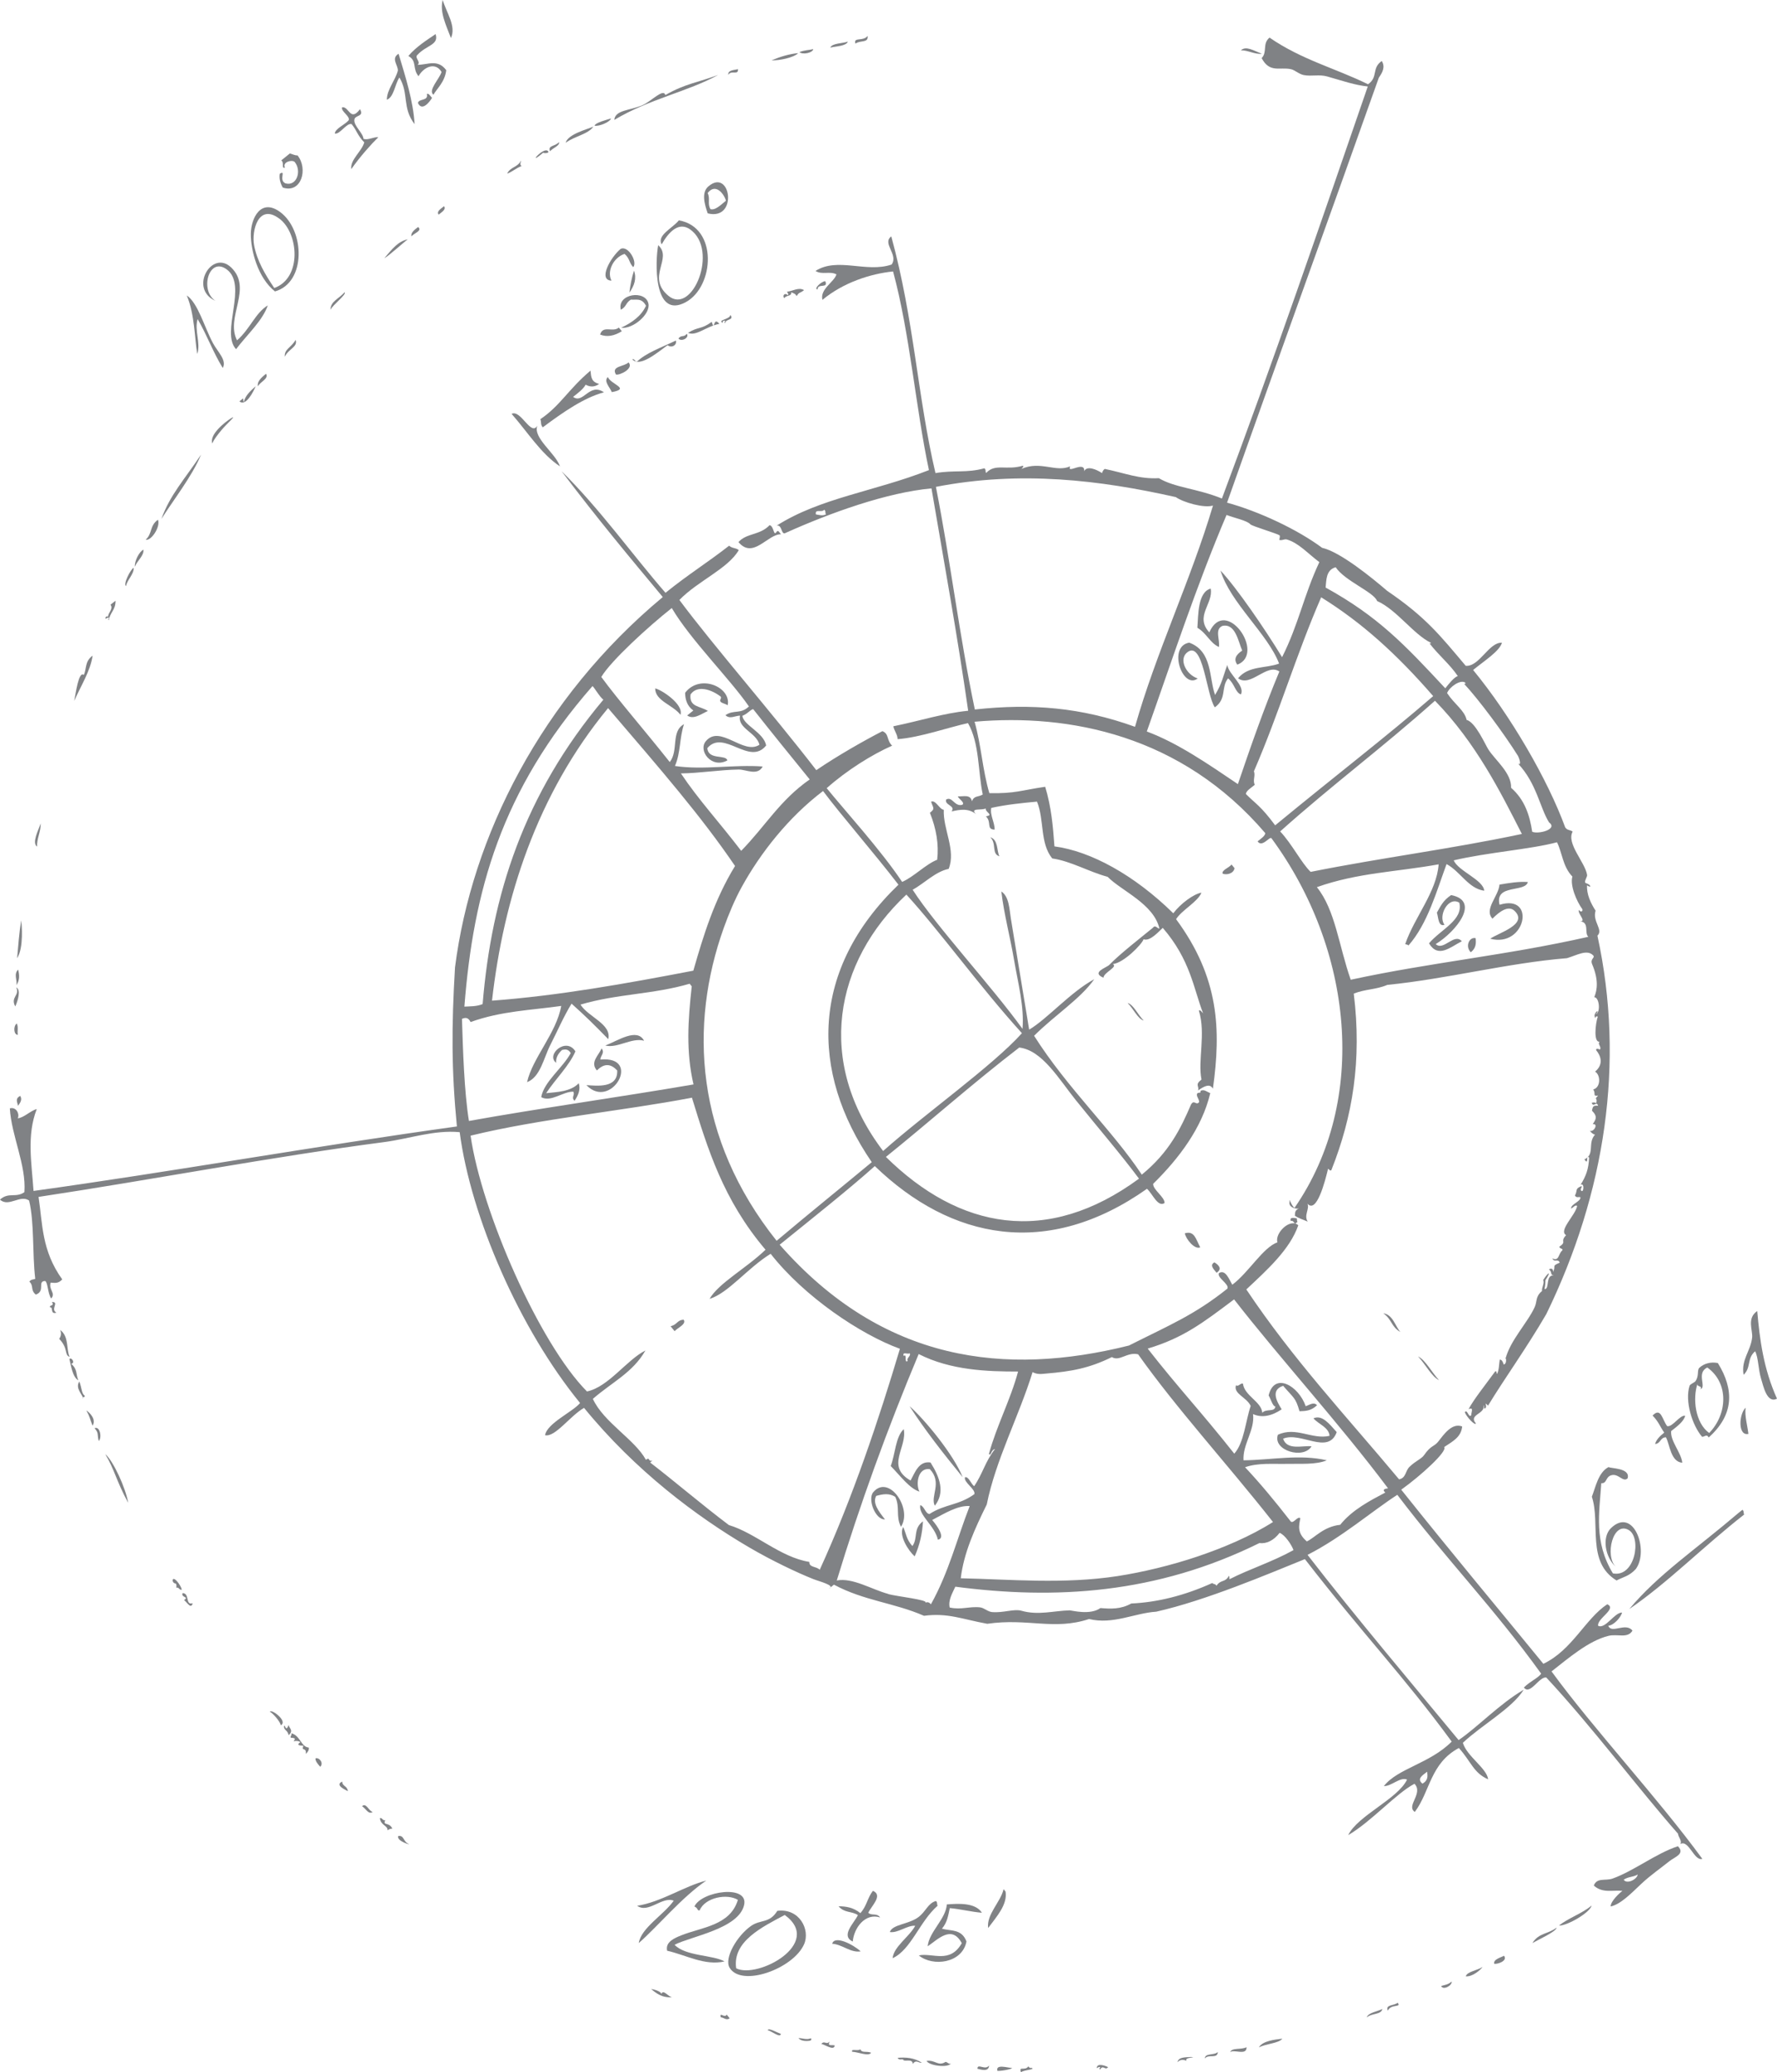 <?xml version="1.0" encoding="UTF-8"?>
<svg xmlns="http://www.w3.org/2000/svg" id="uuid-dd6c83d0-58fe-4471-885e-96b8f109aae8" data-name="Ebene_2" viewBox="0 0 280.34 326.81">
  <defs>
    <style>
      .uuid-a2c57aaa-cc3d-46ae-a9fa-f89e88de5549 {
        fill: #808285;
        fill-rule: evenodd;
      }
    </style>
  </defs>
  <g id="uuid-7f8753ef-50a2-4042-a259-44df80d910e1" data-name="_x2014_ŽÓť_x5F_1">
    <g>
      <path class="uuid-a2c57aaa-cc3d-46ae-a9fa-f89e88de5549" d="M136.87,5.66c.16,1.18-1.13.63-1.91,1.22-.38-1.1,1.22-.28,1.91-1.22Z"></path>
      <path class="uuid-a2c57aaa-cc3d-46ae-a9fa-f89e88de5549" d="M241.04,139.09c-.42,1.72-5.27.27-4.47,3.6,5.83-1.8,4.15,6.84-1.47,5.35,1.31-.94,6.03-2.25,3.85-4.38-.97-.95-2.39.09-3.5,1.22-1.38-1.48.97-3.54,1.11-5.38,1.51-.24,3.02-.51,4.48-.4Z"></path>
      <path class="uuid-a2c57aaa-cc3d-46ae-a9fa-f89e88de5549" d="M128.3,7.75c-.07.57-1.63.93-2.18.47.75-.32,1.46-.3,2.18-.47Z"></path>
      <path class="uuid-a2c57aaa-cc3d-46ae-a9fa-f89e88de5549" d="M125.92,8.38c-.73.73-2.96,1.17-4.21,1.14,1.43-.6,2.83-1.02,4.21-1.14Z"></path>
      <path class="uuid-a2c57aaa-cc3d-46ae-a9fa-f89e88de5549" d="M226.49,148.88c1.23,1.18,2.92-1.82,4.13-.44-1.82.92-3.73,2.74-5.18.33,1.87-2.22,5.45-3.67,4.78-6.41-1.74-1.08-3.41,2.11-2.33,3.48-1.02.39-.97-1.3-1.21-1.91.56-.95.94-1.91,2.25-2.77,4.71.92.75,5.78-2.43,7.73Z"></path>
      <path class="uuid-a2c57aaa-cc3d-46ae-a9fa-f89e88de5549" d="M191,92.83c.45,2.36-2.56,4.34-.22,6.9,2.56-5.81,8.98,3.36,4.42,5.09-.62-.84-.23-1.56.77-2.22-.63-1.43-1.06-4.35-3.13-3.89-1.25.56-.36,2.13-.54,3.32-1.42-.62-1.87-2.1-3.4-3.03.15-1.93.03-5.61,2.09-6.17Z"></path>
      <path class="uuid-a2c57aaa-cc3d-46ae-a9fa-f89e88de5549" d="M232.8,147.96c.07.78.09,1.55-.77,2.22-.96-.97-.18-2.49.77-2.22Z"></path>
      <path class="uuid-a2c57aaa-cc3d-46ae-a9fa-f89e88de5549" d="M277.22,206.75c.4,4.54.99,9.1,3.12,13.83-1.58.81-2.14-1.94-2.5-3.11-.48-1.57-.42-3.34-.95-4.37-1.35,1.16-.58,2.54-1.82,3.71-.42-2.39,1.12-3.73,1.35-5.89.12-1.13-.89-3.02.81-4.17Z"></path>
      <path class="uuid-a2c57aaa-cc3d-46ae-a9fa-f89e88de5549" d="M193.61,104.84c.2,1.5,2.84,3.26,2.16,4.67-.88-.27-.99-1.68-2.03-2.53-1.17,1.47-.15,3.18-2.09,4.57-1.34-1.92-1.83-10.75-4.39-8.64-1.29,1.06-.21,3.44,1.69,4.09-2.38,1.81-4.79-5.06-1.34-5.65,3.69,1.34,3.11,5.57,4.08,8.25,1.15-1.93,1.24-2.88,1.94-4.76Z"></path>
      <path class="uuid-a2c57aaa-cc3d-46ae-a9fa-f89e88de5549" d="M116.42,10.9c.1,1.04-1.06.09-1.52.9-.13-.81,1.13-.75,1.52-.9Z"></path>
      <path class="uuid-a2c57aaa-cc3d-46ae-a9fa-f89e88de5549" d="M275.39,222c-.17,1.34.28,2.75.44,4.13-1.67.39-1.52-3.1-.44-4.13Z"></path>
      <path class="uuid-a2c57aaa-cc3d-46ae-a9fa-f89e88de5549" d="M111.65,33.65c-.54-1.53-1-3.31.1-4.25,3.52-3.02,4.77,5.46-.1,4.25ZM111.64,30.45c.45.88-.08,1.65.44,2.53.74.23,1.61-.64,2.45-1.33-.36-1.2-1.7-2.79-2.89-1.2Z"></path>
      <path class="uuid-a2c57aaa-cc3d-46ae-a9fa-f89e88de5549" d="M265.85,223.27c-.19.87-1.22,1.65-2.21,2.42-.15,1.58,1.58,3.37,1.76,4.99-1.84-.14-1.96-2.85-2.58-4.01-.9,0-.8.97-1.71,1.06.16-.63.7-1.23,1.44-1.8-.64-.9-.9-1.75-1.84-2.69,1.36-1.41,1.53.72,2.31,1.67.86.18,1.97-1.79,2.84-1.64Z"></path>
      <path class="uuid-a2c57aaa-cc3d-46ae-a9fa-f89e88de5549" d="M194.29,136.34c.16.19.31.39.47.58-.15.89-1.3,1.1-1.87.86-.21-.55,1.03-.95,1.4-1.44Z"></path>
      <path class="uuid-a2c57aaa-cc3d-46ae-a9fa-f89e88de5549" d="M274.89,238.1c.31.27.09.48.28.74-6.51,5.09-12,10.72-18.13,14.91,4.54-5.43,10.25-9.22,17.26-15.18.2-.16.39-.31.59-.47Z"></path>
      <path class="uuid-a2c57aaa-cc3d-46ae-a9fa-f89e88de5549" d="M96.4,18.68c-.19.58-1.91,1.3-2.61,1.14.18-.5,1.87-.91,2.61-1.14Z"></path>
      <path class="uuid-a2c57aaa-cc3d-46ae-a9fa-f89e88de5549" d="M103.83,38.66c2.36,2.11-1.95,5.01,1.62,7.99,3.77,3.14,7.99-7.21,3.44-10.46-1.76-1.26-3.33.28-4.51,2.35-.78-1.45,1.71-2.54,2.72-3.79,6.22,1.09,5.6,10.45,1.09,12.9-5.21,2.83-4.81-6.66-4.35-8.99Z"></path>
      <path class="uuid-a2c57aaa-cc3d-46ae-a9fa-f89e88de5549" d="M88.18,22.41c.21.55-1.03.95-1.4,1.45-.42-.98.83-.74,1.4-1.45Z"></path>
      <path class="uuid-a2c57aaa-cc3d-46ae-a9fa-f89e88de5549" d="M69.84,0c.6,2.02,2.17,4.14,1.3,6-.77-2.03-1.8-4.1-1.3-6Z"></path>
      <path class="uuid-a2c57aaa-cc3d-46ae-a9fa-f89e88de5549" d="M99.9,42.14c-.69-.73-.52-1.36-1.37-2.1-1.77.58-2.83,2.77-2.06,4.22-2.15-.07-.19-3.63,1.43-5,1.2-.62,2.73,2.09,1.99,2.88Z"></path>
      <path class="uuid-a2c57aaa-cc3d-46ae-a9fa-f89e88de5549" d="M108.35,52.64c.46.63-.89,1.33-1.32.74.48-.62.84-.12,1.32-.74Z"></path>
      <path class="uuid-a2c57aaa-cc3d-46ae-a9fa-f89e88de5549" d="M100.02,42.68c.44,1.23.06,2.37-.73,3.47.15-1.17.36-2.33.73-3.47Z"></path>
      <path class="uuid-a2c57aaa-cc3d-46ae-a9fa-f89e88de5549" d="M68.72,5.38c.56,1.72-1.46,1.74-2.84,3.25-.59.46.6,1.13,0,1.59,1.54.02,3.18-.97,4.52.85-.23,1.88-1.44,2.85-2.02,3.87-.9-.68.93-2.47,1.28-3.59-.99-1.66-2.85-.76-3.63.67-1.03-1.23-.18-2.41-1.61-3.19,1.28-1.5,2.97-2.54,4.28-3.44Z"></path>
      <path class="uuid-a2c57aaa-cc3d-46ae-a9fa-f89e88de5549" d="M97.98,51.7c1.72-.83,3.19-1.85,3.93-3.48-.69-1.3-1.56-.88-2.38-.97-.84.5-.67,1.11-1.59,1.6-.64-2.54,3.92-3.19,4.36-.95.33,1.66-2.47,4.04-4.32,3.79Z"></path>
      <path class="uuid-a2c57aaa-cc3d-46ae-a9fa-f89e88de5549" d="M62.88,8.48c1.12,3.73,2.31,7.47,2.53,11.1-2-2.58-.88-4.83-2.4-7.36-.71,1.05-.86,3.1-1.98,3.51,0-1.6,1.34-3.05,1.74-4.6.03-.88-1.13-1.9.11-2.65Z"></path>
      <path class="uuid-a2c57aaa-cc3d-46ae-a9fa-f89e88de5549" d="M97.63,51.66c.16.2.31.39.47.58-1.2.74-2.35.96-3.43.52.48-1.54,1.98-.28,2.96-1.1Z"></path>
      <path class="uuid-a2c57aaa-cc3d-46ae-a9fa-f89e88de5549" d="M67.34,14.82c.31-.15.56.36.82.62-.38.61-1.56,2.19-2.22.82.09-.77,1.69-.26,1.4-1.45Z"></path>
      <path class="uuid-a2c57aaa-cc3d-46ae-a9fa-f89e88de5549" d="M99.16,57.15c.89.97-1.39,2.06-1.98,1.92-.84-1.36,1.3-1.23,1.98-1.92Z"></path>
      <path class="uuid-a2c57aaa-cc3d-46ae-a9fa-f89e88de5549" d="M220.93,210.07c-1.5-.87-1.29-1.96-2.7-2.96,1.54.24,1.86,2.02,2.7,2.96Z"></path>
      <path class="uuid-a2c57aaa-cc3d-46ae-a9fa-f89e88de5549" d="M223.71,213.92c1.18.55,2.21,2.6,3.32,3.74-1.18-.55-2.2-2.6-3.32-3.74Z"></path>
      <path class="uuid-a2c57aaa-cc3d-46ae-a9fa-f89e88de5549" d="M177.89,158.18c.92.22,1.68,1.95,2.54,2.76-.92-.23-1.68-1.95-2.54-2.76Z"></path>
      <path class="uuid-a2c57aaa-cc3d-46ae-a9fa-f89e88de5549" d="M156.22,132.04c1.3.39.99,2.12,1.45,3-1.3-.38-.4-2.05-1.45-3Z"></path>
      <path class="uuid-a2c57aaa-cc3d-46ae-a9fa-f89e88de5549" d="M204.58,192.14c.09.19-.04.35.12.55-.13.1-.26.21-.39.31-.21-.29-.41-.58-.67-.43-.29-.75.72-.44.94-.43Z"></path>
      <path class="uuid-a2c57aaa-cc3d-46ae-a9fa-f89e88de5549" d="M96.52,61.84c-.32-.8-1.32-1.68-.63-2.38.5,1.19,3.62,1.82.63,2.38Z"></path>
      <path class="uuid-a2c57aaa-cc3d-46ae-a9fa-f89e88de5549" d="M70.05,32.52c.38.51-.34.91-.85,1.33-.38-.51.34-.91.85-1.33Z"></path>
      <path class="uuid-a2c57aaa-cc3d-46ae-a9fa-f89e88de5549" d="M56.79,17.23c.73,1.22-.86.88-.89,1.68-.1.94,1.38,2.05,1.45,3,.75.22,1.57-.32,2.34-.28-1.09,1.07-2.9,3.08-4.27,5.04-.2-1.5,1.65-2.78,2.05-4.22-1.03-1-1.19-1.9-2-2.88-.8-.22-1.84,1.67-2.65,1.49.04-.77,1.56-1.37,2.18-2.08.32-.62-1.29-1.44-1.02-2.06,1.09-.17,1.27,2.35,2.81.3Z"></path>
      <path class="uuid-a2c57aaa-cc3d-46ae-a9fa-f89e88de5549" d="M65.96,35.8c.75.61-.72.99-1.05,1.49-.13-.55.41-1.02,1.05-1.49Z"></path>
      <path class="uuid-a2c57aaa-cc3d-46ae-a9fa-f89e88de5549" d="M189.35,196.71c-.88.41-2.26-1.29-2.43-2.21,1.52-.45,1.72.89,2.43,2.21Z"></path>
      <path class="uuid-a2c57aaa-cc3d-46ae-a9fa-f89e88de5549" d="M191.93,200.72c-.48-.59-1.14-1.19-.35-1.64.61.35,1.33,1.02.35,1.64Z"></path>
      <path class="uuid-a2c57aaa-cc3d-46ae-a9fa-f89e88de5549" d="M84.77,67.13c-.73,1.93,2.87,4.33,3.57,6.42-3.03-2.02-5.08-5.39-7.63-8.28,1.46-.74,3.05,3.6,4.06,1.86Z"></path>
      <path class="uuid-a2c57aaa-cc3d-46ae-a9fa-f89e88de5549" d="M255.96,298.2c-1.52-.17-3.12.43-4.52-.84.49-1.3,1.84-.7,2.96-1.1,3.36-1.2,6.85-3.97,10.31-5.1,1.18,1.21-.52,1.7-1.32,2.34-1.34,1.08-3.04,2.25-4.47,3.6-1.59,1.5-3.25,3.22-4.82,3.56-.03-.84,1.51-2.23,1.86-2.46ZM256.15,296.44c.51.77,2.12-.06,2.22-.82-.76.44-1.46.31-2.22.82Z"></path>
      <path class="uuid-a2c57aaa-cc3d-46ae-a9fa-f89e88de5549" d="M210.88,225.85c-1.33,3.68-5.7-.14-8.46,1.04.63,1.9,3.08,1.04,4.49,1.2-1.25,2.1-6.17.67-5.31-1.82,2.87-1.34,5.36.8,8.15.17-.1-1.35-1.8-1.87-2.54-2.76,1.37-.62,2.51.88,3.67,2.17Z"></path>
      <path class="uuid-a2c57aaa-cc3d-46ae-a9fa-f89e88de5549" d="M114.8,111.22c-.33-.21-.68-.26-1.02-.46-.45-.35.15-.58-.08-.9-1.39-1.08-3.67-1.91-4.76-.34-.24,2.02,1.51,1.8,2.74,2.6-1.12.51-2.28,1.42-3.27.71.32-.26.65-.52.97-.78-.97-.68-1.3-1.77-1.29-2.8,2.34-3.06,7.31-.87,6.71,1.97Z"></path>
      <path class="uuid-a2c57aaa-cc3d-46ae-a9fa-f89e88de5549" d="M107.35,112.73c-1.19-1.57-3.98-2.18-3.99-4.16.88.14,4.53,2.46,3.99,4.16Z"></path>
      <path class="uuid-a2c57aaa-cc3d-46ae-a9fa-f89e88de5549" d="M251.09,300.51c-.21,1.08-3.76,3.17-5.14,3.17,1.31-1.12,3.72-1.94,5.14-3.17Z"></path>
      <path class="uuid-a2c57aaa-cc3d-46ae-a9fa-f89e88de5549" d="M42.25,48.15c-.8,2.4-3.27,4.62-5.01,6.92-2.49-2.67,1.92-10.09-1.48-12.59-2.8-2.06-4.3,3.31-1.78,4.96-4.25-1.9-.54-8.22,2.52-5.23,3.39,3.32-.97,7.8.89,11.46,2.04-1.75,2.88-4.31,4.86-5.51Z"></path>
      <path class="uuid-a2c57aaa-cc3d-46ae-a9fa-f89e88de5549" d="M46.64,53.6c.38,1.12-1.13,1.41-1.71,2.66-.1-1.21.97-1.39,1.71-2.66Z"></path>
      <path class="uuid-a2c57aaa-cc3d-46ae-a9fa-f89e88de5549" d="M41.97,58.95c.5.77-1.01,1.31-1.28,1.99-.17-.73.49-1.37,1.28-1.99Z"></path>
      <path class="uuid-a2c57aaa-cc3d-46ae-a9fa-f89e88de5549" d="M237.27,308.43c.67.84-1.2,1.41-1.55,1.25-.14-.72,1.16-1,1.55-1.25Z"></path>
      <path class="uuid-a2c57aaa-cc3d-46ae-a9fa-f89e88de5549" d="M229.02,312.5c.09.62-1.32,1.42-1.67.71.55-.19,1.09-.2,1.67-.71Z"></path>
      <path class="uuid-a2c57aaa-cc3d-46ae-a9fa-f89e88de5549" d="M31.72,71.69c-1.38,3.39-4.53,7.38-6.25,10.15,1.29-3.71,3.69-6.31,6.25-10.15Z"></path>
      <path class="uuid-a2c57aaa-cc3d-46ae-a9fa-f89e88de5549" d="M101.61,164.13c-1.95-.55-4.16,1.23-6.12.76,1.99-.77,5.02-2.85,6.12-.76Z"></path>
      <path class="uuid-a2c57aaa-cc3d-46ae-a9fa-f89e88de5549" d="M151.87,232.96c-3.07-3.76-6.02-7.52-8.38-11.2,2.37,2.08,6.96,7.63,8.38,11.2Z"></path>
      <path class="uuid-a2c57aaa-cc3d-46ae-a9fa-f89e88de5549" d="M92.51,171.13c1.63.1,4.99.54,4.86-2.31-.95-1.02-1.99-1.23-3.2,0-1.13-1.3.26-2.34.73-3.47.58.66-.19,1.16-.19,1.75,6.7-.64,1.69,8.12-2.21,4.02Z"></path>
      <path class="uuid-a2c57aaa-cc3d-46ae-a9fa-f89e88de5549" d="M24.92,81.96c.44,1.07-1.04,3.37-1.94,3.16,1.1-1,.58-2.18,1.94-3.16Z"></path>
      <path class="uuid-a2c57aaa-cc3d-46ae-a9fa-f89e88de5549" d="M90.78,165.8c-.96,2.26-3.17,4.39-4.62,6.6,1.67-.18,3.89-.23,5.14-1.57.33.98-.07,1.89-.66,2.77-.58-.54.11-.93-.2-1.44-1.65-.03-3.5,1.71-5.06.87.43-2.44,3.38-4.6,4.66-6.95-.4-.68-.88-.6-1.37-.5-.69.64-1,1.31-.93,2.03-1.67-1.28,1.59-4.14,3.04-1.8Z"></path>
      <path class="uuid-a2c57aaa-cc3d-46ae-a9fa-f89e88de5549" d="M145.61,239.91c-.1,1.88-.5,3.73-1.31,5.54-1.02-.92-2.56-3.33-1.81-4.63.47,1,.48,1.95,1.45,3,.92-1.26.06-2.72,1.67-3.9Z"></path>
      <path class="uuid-a2c57aaa-cc3d-46ae-a9fa-f89e88de5549" d="M142.14,240.78c-.87-1.63-.11-3.09-.91-4.72-.94-.62-1.96-.44-3-.15-.61,1.12.36,2.41,1.38,3.7-1.5.11-2.78-3.17-1.85-4.28,2.46-2.91,6.24,2.59,4.38,5.45Z"></path>
      <path class="uuid-a2c57aaa-cc3d-46ae-a9fa-f89e88de5549" d="M202.3,321.51c-.56.75-2.56.77-3.7,1.38.59-1.07,2.62-1.24,3.7-1.38Z"></path>
      <path class="uuid-a2c57aaa-cc3d-46ae-a9fa-f89e88de5549" d="M107.86,208.13c.45.7-.87,1.21-1.44,1.8-.21-.26-.42-.52-.63-.78,1.04-.22,1.04-.99,2.06-1.02Z"></path>
      <path class="uuid-a2c57aaa-cc3d-46ae-a9fa-f89e88de5549" d="M158.33,297.93c.1.13.21.26.31.39.31,2.04-1.36,3.88-2.75,5.74-.28-2.16,1.94-4.05,2.44-6.13Z"></path>
      <path class="uuid-a2c57aaa-cc3d-46ae-a9fa-f89e88de5549" d="M154.91,301.65c-1.7-.14-3.37-.58-5.07-.73-.25,1.1-.36,2.21-1.24,3.24,1.42.41,3.11,0,3.87,2.02-.65,3.43-5.29,4.03-7.52,2.2,2.16-.46,4.89,1.38,6.78-1.93-1.6-2.98-3.81-.55-5.38.49.22-2.29,2.88-4.31,3.02-6.6,1.81-.15,4.51-.31,5.54,1.31Z"></path>
      <path class="uuid-a2c57aaa-cc3d-46ae-a9fa-f89e88de5549" d="M147.65,299.79c.31.27.09.48.28.74-2.87,2.51-4.19,6.95-7.11,8.29.16-1.82,2.64-3.38,3.57-5.12-1.29-.09-2.74,1.2-4.01.99.42-1.23,2.93-1.18,4.51-2.35,1.18-.88,1.51-2.21,2.76-2.54Z"></path>
      <path class="uuid-a2c57aaa-cc3d-46ae-a9fa-f89e88de5549" d="M136.98,301.66c.59.52,1.31-.04,1.87.73-2.34-.75-4.12,1.61-4.32,3.8-1.98-.93.25-2.93.81-4.17-.99-.66-2.1-.29-3.05-1.39,1.18,0,2.35.19,3.44,1.08,1.03-1.13,1.09-2.37,1.98-3.52,1.66.71-.27,2.42-.73,3.47Z"></path>
      <path class="uuid-a2c57aaa-cc3d-46ae-a9fa-f89e88de5549" d="M135.78,307.74c-1.57.27-2.95-1.12-4.49-1.2.35-1.37,3.24.06,4.49,1.2Z"></path>
      <path class="uuid-a2c57aaa-cc3d-46ae-a9fa-f89e88de5549" d="M122.63,301.35c3.48-.45,5.22,2.96,4.23,5.25-1.69,3.89-9.92,6.87-11.77,3.7-.86-1.49,1.15-4.98,3.38-6.56,1.53-1.08,2.91-.36,4.16-2.39ZM123.8,302c-3.58,1.91-8.28,4.18-7.66,8.41,3.34,1.73,13.85-3.91,7.66-8.41Z"></path>
      <path class="uuid-a2c57aaa-cc3d-46ae-a9fa-f89e88de5549" d="M2.86,152.91c.22.85.26,1.69-.27,2.46.17-.81-.48-1.71.27-2.46Z"></path>
      <path class="uuid-a2c57aaa-cc3d-46ae-a9fa-f89e88de5549" d="M2.65,161.41c.29.62.04,1.19.17,1.79-.65.03-.77-1.37-.17-1.79Z"></path>
      <path class="uuid-a2c57aaa-cc3d-46ae-a9fa-f89e88de5549" d="M111.42,296.58c-3.82,2.58-7.66,7.23-10.65,9.85.37-2.39,3.92-4.43,5.52-6.68-1.82-.73-4.01,2.07-5.77.8,3.73-.56,7.59-3.17,10.9-3.97Z"></path>
      <path class="uuid-a2c57aaa-cc3d-46ae-a9fa-f89e88de5549" d="M3.19,172.83c.35.57.02,1.07-.35,1.56-.08-.54-.52-1.12.35-1.56Z"></path>
      <path class="uuid-a2c57aaa-cc3d-46ae-a9fa-f89e88de5549" d="M114.64,317.71c.16.19.31.39.47.58-.52.41-.93-.14-1.4-.15-.27-.96.65.22.93-.43Z"></path>
      <path class="uuid-a2c57aaa-cc3d-46ae-a9fa-f89e88de5549" d="M58.8,285.74c-.65.5-1.12-.55-1.68-.89.66-.63,1.09.83,1.68.89Z"></path>
      <path class="uuid-a2c57aaa-cc3d-46ae-a9fa-f89e88de5549" d="M53.99,280.96c.02.79.77.63.9,1.52-.38-.21-2.15-.96-.9-1.52Z"></path>
      <path class="uuid-a2c57aaa-cc3d-46ae-a9fa-f89e88de5549" d="M50.52,278.63c-.41-.46-.79-.91-.75-1.33.6-.19,1.34.75.75,1.33Z"></path>
      <path class="uuid-a2c57aaa-cc3d-46ae-a9fa-f89e88de5549" d="M193.54,79.26c4.99,1.36,11.12,4.21,15.03,7.13,2.9.65,8,4.84,10.27,6.79,6.1,4.15,8.35,7.03,12.39,11.82,2.15.19,3.65-3.75,5.72-3.64-.41,1.36-2.69,2.78-4.55,4.3,5.87,7.13,11.76,17.25,14.53,24.83.36.51.79.35,1.17.66-1.03,1.87,1.96,4.83,2.28,6.82.05.32-.41.86-.31,1.21.04.13.75.21.82.62.02.11-.52-.09-.51-.23-.12,1.44.6,2.91,1.34,4.05-.54,1.71,1.27,3.01.29,3.94,4.36,20.02,1.25,40.57-8.06,59.67-3.2,5.49-6.55,10.09-9.2,14.45-.83-.87.11.29-.58.47-.09-.19.04-.35-.12-.54.3,1.43-2.47,1.44-1.2,2.89-.19.35-1.53-1.1-1.76-1.79.42-.57.6,1.03,1.02.46-.01-.47.45-1.32-.43-.94.85-1.57,2.41-3.51,4.19-5.94.35-.14.12.19.31.39.34-.73.29-1.51.42-2.26.35,0,.48.33.63.78.7-.2.18-1.68.27-.86.69-2.88,3.5-5.75,4.61-8.2.42-.91.08-1.65,1.16-2.54-.07-.6.41-1.14.19-1.75.91-1.39,1.26-1.35.35.04,0,.48-.05.94-.15,1.4.86.08.08-2.26,1.48-2.15-.67-.08-.17-.44-.78-.97.49-.21.66-.03.66.43.51-1.09-.32-.87,1.05-1.48-.34-.72-.84.06-1.17-.66,1.09.49.91-.69,1.55-1.25.22-.32-.28-.19-.47-.58,1.3-.88.04-.72,1.09-1.84-1.25-.73,1.51-3.18,1.74-4.61-.27-.22-.62.23-.93.43-.18-.67,1.57-1.13,1.44-1.8-.29-.1-.61.16-.86-.27.47-.81-.08-1.06,1.05-1.49.12.25-.28.44-.08.7.41.53.59-1.31-.08-.9.87-1.39,1.27-2.5,1.35-4.29-.58-.6,0,1.38-.74.28,1.71-.79.45-2.57,1.67-3.9-.29-.05-.56-.27-.82-.62.66.29,1.4-1.2.46-1.02.42-.7.87-1.15-.12-2.14.15-.75.21-.81.97-.78-.27-.82-.75.36-1.01-.47.24-.05.49-.11.7.08.3-.95-.43-.46.31-1.21-.95.13-.29-.28-.78-.97,1.21-.28,1.2-2.29.3-2.81,1.48-1.24.79-2.63.19-3.35-.15-.33.33-.29.55-.12.36-.38-.4-.87-.04-1.25-.96.13-.65-2.82-.28-3.94-.44-.32-.36.76-.51-.23.08-.23.15-.46.43-.66.15.19-.12.34-.23.5.78-.23.58-2.67-.24-2.69.49-1.16.69-2.79-.33-5.19-.38-.89.54-1.01.15-1.41-.97-.99-2.52-.03-4.13.45-9.38.76-18.94,3.28-28.33,4.21-1.8.77-3.5.65-5.3,1.38,1.29,10.53-.17,19.37-3.54,27.85-.19.15-.35-.12-.51-.24-.5,2.08-1.82,7.16-3.26,5.51.38.85-.61,1.84.05,2.84-.68-.31-1.37-.49-2.03-.93.06-.4-.09-.84.66-1.17-.45.18-1.74-.17-1.49-1.05-.1-.83.23.64.78.97,11.75-17.03,9.18-40.85-3.64-58.28-.28-.37-1.49,1.55-2.19.48.52-.42,1.17-.82,1.21-1.29-13.23-15.48-30.96-18.88-45.86-17.57,1.07,3.78,1.22,7.47,2.33,11.26,4.1.09,5.04-.46,8.81-1,.97,3.18,1.24,6.29,1.46,9.4,5.72.75,12.61,4.52,18.75,10.55,1.12-1.51,3.24-3.07,4.44-3.25-.59,1.47-3.11,2.74-4,4.18,6.79,9.2,7.11,17.37,5.81,26.73-.45-.82-1.29-.47-2.34.28.22-.73-.57-.87.54-1.72-.62-2.99.72-7.25-.42-10.88.25-.15.45.22.67.43-1.5-3.89-2-8.43-6.36-13.47-.66.59-2,2.17-3.03,1.8-.26.79-3.14,3.74-4.86,3.91.9.44-1.43,1.31-1.47,2.15-2.01-.85.48-1.57.93-2.03,1.73-1.78,4.89-4.22,6.85-5.83.41-.55.7.1,1.05.11-.89-3.9-5.97-5.93-8.17-8.16-2.93-.78-5.77-2.47-8.74-2.9-1.97-2.43-1.22-6.03-2.4-8.96-2.39.22-4.78.46-7.21.99-.26,1.1.56,2.31.52,3.43-1.37-.06-.41-1.15-1.37-2.1,1.32-.23-.09-.58-.04-1.25-.48.35-2.61-.14-1.52.9-1.2-.95-2.52-.73-3.86-.42.7-.91-1.14-.99-.86-1.87.98-.59,1.32,1.2,2.58.81.41-.37-.58-.89-.74-1.32.84.06,2.01-.38,2.23.77.38-.93.94-.61,1.71-1.06-.77-3.65-.5-8.08-2.33-11.26-2.99.64-7.57,2.27-11.11,2.53.03-.65-.54-1.36-.67-2.03,4.27-.87,7.9-2.07,11.81-2.45-1.67-11.66-3.79-23.37-5.79-35.07-7,.65-15.84,3.79-23.14,7.08-.59.16-.43-1.4-1.29-1.2,6.9-4.39,15.38-5.37,24.03-8.76-2.06-9.64-3.02-21.63-5.66-31.33-3.56.36-7.88,1.76-11.14,4.48-.44-1.7,1.87-2.82,2.21-4.02-1.06-.56-2.26.12-3.31-.54,3.5-2.23,8.01.35,12.01-1.01,1.13-1.57-1.56-3.33-.05-4.44,3.63,13.29,4.13,25.27,6.97,37.33,2.99-.51,4.9.02,7.72-.76.31.27.09.48.28.74,1.41-1.56,3.22-.36,5.8-1.15.15.19-.11.34-.23.51,3.01-1.34,5.43.61,7.68-.41-.6,1.33,2.33-.99,2.22.77.42-.94,1.98-.25,2.81.3.07-.23.15-.46.42-.66,3.21.66,5.45,1.63,8.54,1.46,2.5,1.5,6,1.61,9.95,3.21,8.1-21.61,15.54-43.3,23.01-64.98-2.06-.22-3.87-.86-6.4-1.58-1.29-.36-2.47.02-3.7-.22-.78-.16-1.4-.8-2.03-.93-1.76-.38-3.34.65-4.61-1.74.95-1.02.06-2.24,1.24-3.24,5.07,3.5,10.37,4.82,15.54,7.36,1.64-1.12.53-2.55,2.17-3.67.58.95.12,1.79-.46,2.62-8.15,22.99-15.78,43.93-23.94,67.01ZM228.29,109.3c1.22,1.83,2.74,2.7,3.09,4.24,1.37.32,2.94,3.89,3.41,4.63,1.05,1.67,3.69,3.72,3.6,6.07,2.15,1.87,2.94,4.35,3.33,6.93.93.43,4.14-.37,2.65-1.49-1.43-2.28-1.95-6.13-4.86-9.23.6.33.1-1.03-.04-1.25-2.14-3.43-6.17-8.88-8.53-11.4.09.11.34.09.2-.16-.78-.5-2.47.71-2.84,1.64ZM225.42,101.35c.11.11.21.21.35.04-2.77-1.33-5.43-5.24-8.52-6.61-.5-1.4-5.09-3.16-6.53-5.32-1.56.41-1.47,2.1-1.59,3.2,8.27,4.56,12.45,8.98,18.88,15.89.49-.63,1.47-1.85,1.98-1.92-1.31-1.94-2.9-3.13-4.57-5.29ZM229.34,135.69c.71,1.68,4.68,3.07,4.81,4.78-2.48-.32-3.76-3.03-5.94-4.2-1.56,4.21-2.96,9.38-6.01,12.84-.16-.2-.34-.11-.51-.23,1.44-4.22,4.96-8.22,5.27-12.57-6.68,1.21-12.77,1.31-19.21,3.6,2.91,3.61,3.46,9.25,5.34,14.6,12.75-2.76,24.45-3.82,37.49-6.77-.69-.59.24-2.3-1.33-2.45,1.13.07-.43-1.23-.16-1.79.2.36.68.31.54-.12-.91-1.23-1.98-3.77-1.57-5.14-1.54-1.59-1.61-3.81-2.43-5.41-4.2,1.12-10.94,1.59-16.29,2.85ZM208.43,94.19c-3.96,9.1-6.66,18.33-10.61,27.44.27.74-.22,1.4.13,2.14-.54.47-1.36.92-1.4,1.45,1.52,1.53,2.35,1.87,4.62,4.94,10-8.23,17.3-13.79,24.93-20.38-5.77-6.65-11.3-11.63-17.67-15.58ZM226.38,110.51c-8.45,7.54-15.98,13.07-24.42,20.61,1.87,1.99,3.36,4.99,4.81,6.38,11.13-2.23,22.17-3.61,33.32-5.98-3.32-6.53-7.22-14.36-13.71-21.01ZM203.03,85.08c-.43-.13-.83.25-1.25.04.07.03.2-.62.08-.7-.5-.32-4.37-1.45-4.61-1.74-.5-.59-2.58-1.01-3.75-1.47-4.81,11.32-8.54,22.75-12.58,34.15,4.89,1.82,9.63,5.1,14.37,8.3,2.02-5.94,4.09-11.87,6.54-17.76-1.98-1.37-4.54,2.56-6.51,1.07,1.64-2.02,4.39-1.53,6.47-2.32-1.78-4.68-7.7-9.58-9.24-14.67,2.51,2.67,7.05,9.27,9.71,13.66,2.65-5.27,3.39-9.67,5.88-14.99-1.87-1.4-3.23-3-5.12-3.57ZM185.47,78.39c-11.93-2.68-24.46-4.2-37.82-1.61,2.31,11.73,3.68,23.36,6.14,35.11,9.02-.98,16.79-.32,25.27,2.73,3.31-11.71,8.83-23.19,12.3-34.89-1.37.44-4.67-.48-5.89-1.35ZM128.71,81.12c.52.08,1.03.28,1.6,0-.19-.26.03-.47-.28-.74-.37.53-1.49-.21-1.32.74Z"></path>
      <path class="uuid-a2c57aaa-cc3d-46ae-a9fa-f89e88de5549" d="M204.82,193.23c-1.32,3.81-4.89,7.02-8.2,10.12,7.41,11.09,15.78,19.99,24.1,29.95,1.11-.22.97-1.31,1.63-1.96.99-.97,1.9-1.25,2.33-1.88,1.06-1.54,1.56-1.3,2.18-2.07.89-1.12,2.18-3.06,3.81-2.43-.15,1.68-1.49,2.35-2.84,3.25.6.63-3.77,4.59-6.77,6.72,8.74,10.94,14.45,17.71,22.42,27.46,4.57-2.17,6.61-7.1,10.08-9.39,1.6.7-1.65,2.26-1.44,3.39,1.12.6,2.6-2.13,3.78-2.08-.17.71-1.26,2-2.18,2.08.5,1.34,2.75-.6,3.82.77-.79,1.3-2.34.46-3.82.83-3.13.79-6.22,3.47-8.95,5.6,6.76,9.25,16.63,19.77,23.79,29.56-1.29.43-2.15-3.12-3.48-2.33.33-.5-.32-1.1-.36-1.64-6.21-7.04-13.61-16.94-20.77-24.62-1.1-.24-2.56,2.86-3.54,1.57.99-1,2.28-1.5,2.72-2.19-7.56-10.49-14.83-17.86-22.69-28.2-4.07,2.64-8.76,6.72-14.16,9.47,7.37,9.55,17.29,21.28,23.83,29.21,2.91-1.96,6.51-5.76,10.27-7.94-1.82,2.94-6.62,5.56-9.6,8.37.63,2.14,3.79,4.01,3.99,5.76-2.33-1.02-2.67-2.78-4.62-4.94-4.52,2.42-4.52,6.84-6.95,10.08-1.44-.96,1.4-2.9-.05-4.44-2.91,1.52-6.78,5.95-10.46,8.1,1.51-3.09,7.78-5.67,9.29-8.76-1.13-.46-2.48,1.09-3.66,1.02,2.22-2.81,7.23-3.53,10.7-7.01-7.67-10.46-13.72-16.6-23.16-28.78-5.79,2.34-15.62,6.53-23.45,8.29-3.47.23-6.8,2.07-10.6,1.16-5.56,1.83-9.61-.18-16.06.75-3.93-.71-6.2-1.76-9.98-1.26-4.75-2.07-9.44-2.36-14.21-4.91-.26.21-.52.42-.78.63,1.11-.5-1.53-1.13-2.5-1.52-2.48-.99-6.46-2.86-10.11-5-8.28-4.85-17.94-12.08-26.03-21.99-2.21,1.26-4.56,4.67-6.15,4.31.31-1.9,4.43-3.71,5.52-5.08-9.51-11.63-17.23-29.3-18.99-42.71-4.03-.38-7.9,1.03-11.88,1.56-17.89,2.34-36.48,5.92-54.56,8.65.65,4.27.47,8.46,3.74,13.01-.67.73-1.24.53-1.83.51-.35,1.14.86,1.66.08,2.5-.56-.84-.51-2.53-.95-2.76-1.29.03.1,1.58-1.47,2.15-.9-.75-.27-1.33-1.02-2.06.34-.41.62-.28.93-.43-.48-4.05-.12-8.84-.97-12.35-1.43-.98-3.2,1.11-4.6-.14,1.38-1.24,2.51-.22,3.86-1.18.31-4.29-2.04-8.86-2.3-13.21,1.04-.3,1.58.93,1.25,1.56.95-.06,2.03-1.22,3-1.45-1.62,4.15-.8,8.55-.51,12.91,21.68-3,44.56-7.1,66.79-10.17-.87-8.98-.85-15.73-.3-25.07,2.63-20.66,13.61-42.48,32.78-58.42-5.17-6.2-10.24-12.26-15.96-19.84,6.02,5.91,11.33,13.38,16.39,19.17,3.64-2.94,6.54-4.7,10.04-7.43.48.46,1.03.29,1.52.7-1.75,2.97-6.43,4.83-9.37,7.86,5.48,7.36,14.34,17.44,21.6,26.84,3.47-2.36,7.62-4.7,10.43-6.15,1.08.43.62,1.39,1.53,2.29-3.15,1.39-7.15,3.88-10.32,6.7,2.79,3.45,8.5,9.7,11.9,14.78,1.8-.76,3.74-2.8,5.53-3.49.28-2.4-.13-4.87-1.15-7.41.88-.66.5-.75.19-1.75.75-.31,1.29,1.2,2,1.28-.14,3.06,1.96,6.37.77,9.32-2.07.41-3.94,2.35-5.68,3.29,3.66,5.7,12.53,15.28,17.33,21.94.29-3.53-.71-7.21-1.32-10.8-.62-3.67-1.6-7.27-2.02-10.87,1.24.8,1.27,2.83,1.5,4.25.89,5.47,1.98,11.95,2.89,17.54,2.83-1.66,6.55-5.95,10.27-7.95-2.22,3.14-6.19,5.62-9.49,8.92,5.24,8.28,12.35,14.9,16.99,21.9,4.3-3.5,6.14-7.27,7.76-11.05.51-.88.8.23,1.29-.4-.01-.57-.66-1.11-.2-1.44.27-.02.54-.04.39-.31.57-.33,1.05.15,1.56.35-1.3,5.49-4.94,10.3-9.01,14.3-.04.94,1.85,2.09,1.8,3.03-1.08.69-1.86-1.42-2.77-2.25-15.7,11.08-30.9,8.04-42.94-3.58-3.95,3.54-9.78,8.17-15.01,12.4,16.34,18.6,35.67,20.75,55.1,15.9,6.51-3.28,10.31-4.81,15.53-8.97.35-.73-1.69-1.72-1.33-2.45,1.04-.68,1.65,1.09,2.11,1.83,2.63-1.98,4.82-5.86,7.12-6.69-.47-1.42,2.03-3.92,3.31-2.66ZM169.83,173.64c-2.84-3.54-5.39-7.99-9.03-8.44-7.37,5.66-14.57,12.06-21.04,17.25,11.56,11.38,25.41,14.09,39.93,3.43-3.03-4.05-6.25-7.76-9.86-12.25ZM218.55,235.38c-.65-.54.15-.63.43-.66-7.64-10.2-17.19-20.66-24.29-29.8-4.86,3.65-8,6.08-13.63,7.76,4.95,6.33,8.3,9.8,13.66,16.57,1.56-1.74,1.77-5.13,2.59-7.53-.64-1.38-2.79-1.92-2.31-3.27.32.34.75-.41,1.09-.24.23,1.91,2.92,2.84,3.05,4.59.62-.71,2-.03,2.06-1.02-.37.12-.76-1.25-1.06-1.71.91-3.78,4.74-1.51,5.85,1.7.61-.21,1.26-.73,1.79-.16-.99.94-1.87.91-2.77.95-.62-2.17-.88-2.03-2.58-4.01-2.11.69-.89,2.63-.23,3.71-1.59,1.06-3.11,1.38-4.52.75.32,2.52-1.67,4.79-1.5,7.29,4.38-.05,8.87-1,13.14,0-1.75.72-4.1.51-6.28.56-2.18.05-4.52-.2-6.62.53,2.28,2.42,4.62,5.22,7.24,8.59.45.28,1.05-.92,1.48-.55-.21,1.16-.57,2.3,1.03,3.66,1.3-.61,2.61-2.33,5.26-2.62,1.91-2.39,4.79-3.85,7.12-5.09ZM142.99,141.08c-11.36,10.64-14.37,26.38-3.67,40.44,6.56-5.84,17.25-13.41,21.9-18.58-6.54-7.19-13.05-16.21-18.23-21.86ZM129.84,124.75c-5.45,4.13-9.87,9.77-12.82,15.12-1.12,2.02-2.11,4.43-2.83,6.44-5.51,15.38-4.54,33.23,8.33,49.37,5.25-4.42,9.75-8.04,15.01-12.4-9.83-14.35-9.62-30.45,4.21-43.76-3.77-4.91-9.1-11.03-11.9-14.78ZM94.86,106.76c2.73,3.72,6.7,8.25,10.8,13.42,1.43-1.8.14-4.84,2.25-5.97-.74,2.17-.5,4.44-1.43,6.59,4.54.67,9.26-.26,13.84.08-.79,1.53-2.65.46-3.78.48-2.95.04-6.19.58-9.12.61,2.81,4.2,6.01,7.63,9.51,12.21,3.83-3.91,6.09-7.97,10.81-11.26-3.13-3.85-6.21-7.65-8.92-11.09-.57.17-.81.7-1.71,1.06.23,1.54,3.34,2.58,3.76,4.67-2.63,3.31-6.68-2.64-9.28.42.14,1.93,2.93.96,3.16,1.94-2.5,1.36-4.65-1.53-3.4-3.03,2.27-2.71,5.93,2.24,8.46.56-.47-1.94-3.52-2.58-3.06-4.59-.77,0-1.6.61-2.3-.07,1.28-.92,2.38-.1,3.7-1.38-2.95-4.3-9.21-10.49-12.17-15.52-3.64,2.87-9.61,8.32-11.12,10.87ZM179.54,213.58c-1.73-.41-2.93,1.19-4.13.44-3.57,1.76-6.4,2.27-10.4,2.6-.64.06-1.37.18-2.11-.23-2.16,6.99-5.81,13.81-7.23,20.88-1.89,3.82-3.63,7.65-4.1,11.63,7.83.17,16.24.96,24.72-.34,3.98-.61,8.59-1.73,12.59-3.08,4.17-1.41,8.39-3.2,11.95-5.45-7.43-9.42-15.19-17.86-21.28-26.45ZM154.62,253.49c.65.08,1.19.67,1.87.74,1.77.16,3.48-.54,4.64-.21,2.67.76,5.02.01,7.64-.06.27,0,3.21.81,4.83-.36,1.58.12,3.17.23,4.87-.72,4.16-.19,8.42-1.26,12.78-3.23.21.24.47.07.66.43.7-1.04,1.4-.46,1.95-1.57.16.19.03.36.11.54,3.16-1.62,6.66-2.69,10.09-4.59-.28-.81-1.34-2.41-2.19-2.72-.95,1.23-2.09,1.75-3.19,1.61-16.28,8.04-32.22,8.94-47.97,6.88-.49,1.08-1.14,2.13-.89,3.28,1.8.41,3.16-.21,4.8-.02ZM73.25,158.75c.96-.06,1.9,0,2.89-.4,1.41-17.18,6.51-33.07,19.05-48.01-.53-.34-1.49-2.01-1.72-2.14-14.41,16.46-18.79,32.37-20.21,50.55ZM95.93,111.67c-11.25,13.62-16.49,30.07-18.31,46.14,10.5-.78,21.12-2.69,31.76-4.73,1.6-5.57,3.29-11.13,6.58-16.51-5.33-7.84-11.61-15.07-20.03-24.9ZM224.41,281.29c.95-.55.8-1.22.74-1.88-.74.57-1.69,1.12-.74,1.88ZM140.11,251.39c1.41.38,6.34.91,5.89,1.35.31-.12.6-.07.86.27,2.84-5.08,4.1-10.33,6.12-15.5-1.88-.12-3.91,1.14-5.92,2.2.9,1.04,2.13,2.88.9,3.11-.49-2.23-3.09-3.86-2.78-5.45.65.17.79,1.32,1.45,1.4,2.42-1.58,4.64-1.35,7.09-3.14.19-.81-1.71-1.84-1.49-2.65.55-.21.95,1.03,1.45,1.4,1.34-1.93,1.77-3.96,3.3-5.86-.69.14-.6,1.19-.97.78,1.18-4.37,3.44-8.62,4.6-13-4.82,0-10.61-.18-15.68-2.76-4.95,11.83-9.28,23.73-12.92,35.71,2.52-.48,5.5,1.42,8.12,2.12ZM109.11,155.53c-.1-.13-.21-.26-.31-.39-5.81,1.7-11.41,1.57-17.22,3.29,1.2,1.95,4.96,3.08,4.38,5.45-2.25-2.31-3.53-3.57-5.79-5.6-1.23,1.99-2.23,4.33-3.37,6.56-1.04,2.04-1.55,5.02-3.65,5.82.86-3.82,4.63-7.74,5.39-12.02-4.75.68-9.44.79-14.3,2.54-.39-.79-.87-.71-1.36-.5.15,4.62.34,11.42,1.1,16.1,11.19-2.01,23.66-3.74,35.43-5.76-1.21-5.17-.87-10.13-.28-15.48ZM143.2,214.62c-.27-.44.58-.77.31-1.21-.24.24-1.22-.32-.94.43.61-.46.01,1.25.63.78ZM121.59,197.72c-3.72,2.3-6.68,6.21-9.65,7.12,1.43-2.49,5.8-4.83,8.83-7.75-6.67-7.86-9.09-15.8-11.61-23.98-11.06,2.12-23.87,3.29-34.92,5.99,1.74,12.06,10.87,32.79,18.36,40.34,3.41-.72,6.23-4.95,9.22-6.46-1.98,3.49-5.32,5.03-8.29,7.63,1.71,3.71,6.6,6.38,8.37,9.61.7-.53.27.37,1.05.11-.05,0-.36.34-.39.31,3.78,2.9,8.19,6.68,12.43,9.87,4.22,1.26,8.08,5.07,12.69,5.81-.05.91,1.11.67,1.64,1.24,5.21-11.39,9.37-23.85,12.65-34.85-6.18-2.25-15.05-8.17-20.4-14.99Z"></path>
      <path class="uuid-a2c57aaa-cc3d-46ae-a9fa-f89e88de5549" d="M199.07,8.48c-1.14.12-2.19-.58-3.31-.54.81-.74,1.97.02,3.31.54Z"></path>
      <path class="uuid-a2c57aaa-cc3d-46ae-a9fa-f89e88de5549" d="M133.76,6.56c-.27.74-1.97.73-2.77.95.26-.71,1.96-.65,2.77-.95Z"></path>
      <path class="uuid-a2c57aaa-cc3d-46ae-a9fa-f89e88de5549" d="M113.3,11.81c-4.77,2.65-10.85,3.78-16.39,7.1.15-1.61,2.49-1.45,4.51-2.35,1.33-.6,3.26-2.68,3.54-1.57,3.24-1.85,5.2-1.98,8.34-3.18Z"></path>
      <path class="uuid-a2c57aaa-cc3d-46ae-a9fa-f89e88de5549" d="M269.56,226.7c-.29-.63-.71-.05-1.05-.12-1.57-1.85-2.72-5.61-1.97-8.02.1-.31.79-.5.97-.78.56-.88.19-1.7.58-2.07.72-.68,1.82-.98,2.92-.75,2.63,4.25,2.51,8.2-1.45,11.74ZM267.82,218.16c-.83,2.38-.38,6.25,1.82,7.83,2.88-2.94,3.15-7.88-.3-10.33-1.79.88-.06,3.07-1.08,3.43.39-.63-.7-.29-.43-.94Z"></path>
      <path class="uuid-a2c57aaa-cc3d-46ae-a9fa-f89e88de5549" d="M130.2,44.35c.51,1.23-1.23.26-1.21,1.29-.71-.01.58-1.3,1.21-1.29Z"></path>
      <path class="uuid-a2c57aaa-cc3d-46ae-a9fa-f89e88de5549" d="M124.28,46.55c.19-.16-.04-.36-.12-.55.9-.08,1.86-.76,2.69-.24-.74.57-.73.23-1.17.94-.24-.47-.55-.41-.82-.62-.06.75-.63.35-1.16.94-.31-.5.16-.88.58-.47Z"></path>
      <path class="uuid-a2c57aaa-cc3d-46ae-a9fa-f89e88de5549" d="M93.6,19.97c-.79,1.2-3,1.52-4.36,2.55.34-1.39,3.56-2.17,4.36-2.55Z"></path>
      <path class="uuid-a2c57aaa-cc3d-46ae-a9fa-f89e88de5549" d="M115.24,49.66c.6.93-.77.55-.85,1.33-.17-.14-.07-.25.04-.35-.25-.21-.54.12-.39.31-.95-.53,1.07-.52,1.2-1.29Z"></path>
      <path class="uuid-a2c57aaa-cc3d-46ae-a9fa-f89e88de5549" d="M113.49,51.07c-2.17.43-3.63,2-4.95,1.42,1.63-1.02,2.04-.48,3.74-1.73.53,1.71.15-.98,1.21.31Z"></path>
      <path class="uuid-a2c57aaa-cc3d-46ae-a9fa-f89e88de5549" d="M256.79,233.12c-.72.75-1.45-.82-2.61-.46-.92.28-.64,1.3-1.56,1.25-.31,4.64-1.2,9.22,1.83,14.22,3.49.7,4.57-5.62,2.51-6.83-2.53-1.48-3.81,4.09-2.05,5.81-1.71-1.55-2.22-4.72-.76-6.12,3.58-3.44,6.05,3.54,3.91,6.46-1.07,1.16-2.03,1.25-3.03,1.8-4.79-2.91-2.5-8.97-3.9-13.21.6-1.53,1.01-3.83,2.64-4.68.31.25,3.44.12,3.01,1.75Z"></path>
      <path class="uuid-a2c57aaa-cc3d-46ae-a9fa-f89e88de5549" d="M86.43,23.81c.38.35-.59.41-.74.27-2.71,2.3.02-.97.74-.27Z"></path>
      <path class="uuid-a2c57aaa-cc3d-46ae-a9fa-f89e88de5549" d="M100.41,57.11c1.48-1.46,3.81-2.24,6.23-3.41.17.79-.74,1.22-1.32.74-1.78,1.29-4.38,3.51-5.57,2.24.25-.15.45.22.66.43Z"></path>
      <path class="uuid-a2c57aaa-cc3d-46ae-a9fa-f89e88de5549" d="M82.19,25.31c.03.3-.28.56.08.89-.74.24-1.52.94-2.26,1.18.5-1.08,1.71-.99,2.18-2.07Z"></path>
      <path class="uuid-a2c57aaa-cc3d-46ae-a9fa-f89e88de5549" d="M122.55,83.83c.14-.17.25-.07.35.04.1.13.21.26.31.39-2.1-.06-4.39,4-6.71,1.23,1.3-1.46,3.37-1.04,4.91-2.67.74.16.59,1.92,1.13,1.01Z"></path>
      <path class="uuid-a2c57aaa-cc3d-46ae-a9fa-f89e88de5549" d="M64.33,37.75c-.59.41-2.99,2.61-3.7,2.97,1.25-1.47,2.19-2.69,3.7-2.97Z"></path>
      <path class="uuid-a2c57aaa-cc3d-46ae-a9fa-f89e88de5549" d="M44.37,25.3c.45-.37.91-.73,1.36-1.1.4.1.79.33,1.21.31,1.7,2.11.62,6.04-2.33,5.07-.43-.76-.59-1.49-.47-2.18,1.07-.65-.25,1.02.9,1.52,1.8.5,2.6-2.02,1.43-3.4-.48-.38-1.95.06-1.52.9-.6.26-.06-.81-.59-1.13Z"></path>
      <path class="uuid-a2c57aaa-cc3d-46ae-a9fa-f89e88de5549" d="M54.37,46.09c.34.34-1.82,1.93-2.25,2.77.07-1.39,1.26-1.67,2.25-2.77Z"></path>
      <path class="uuid-a2c57aaa-cc3d-46ae-a9fa-f89e88de5549" d="M43.38,45.96c-2.73-2.15-3.84-6.54-3.81-9.11.03-2.36,1.54-5.68,4.63-3.41,3.89,2.87,4.15,11.11-.82,12.52ZM44.09,34.5c-3.32-2.52-4.43,1.89-4,4.18.45,2.43,1.71,4.57,3.18,6.74,4.4-1.58,3.85-8.62.83-10.92Z"></path>
      <path class="uuid-a2c57aaa-cc3d-46ae-a9fa-f89e88de5549" d="M245.56,304c.04.59-3.2,2.06-3.81,2.43,1.04-1.65,2.43-1.37,3.81-2.43Z"></path>
      <path class="uuid-a2c57aaa-cc3d-46ae-a9fa-f89e88de5549" d="M29.46,46.59c1.78,1.2,2.74,4.92,4.15,7.55.73,1.35,2.22,2.69,1.53,3.89-1.59-2.6-2.45-5.12-3.96-7.71-.55,1.77.52,3.73-.06,5.5-.42-2.36-.38-6.2-1.66-9.24Z"></path>
      <path class="uuid-a2c57aaa-cc3d-46ae-a9fa-f89e88de5549" d="M38.48,63.37c.17-.87.94-1.67,1.86-2.46-.35.83-1.54,3.25-2.57,2.39.19-.16.39-.31.58-.47.09.19-.04.35.12.55Z"></path>
      <path class="uuid-a2c57aaa-cc3d-46ae-a9fa-f89e88de5549" d="M33.5,69.93c-.52-1.37,1.95-3.34,2.91-3.94,1.15-.71-.61.8-1.44,1.8-.61.74-1.26,1.54-1.47,2.15Z"></path>
      <path class="uuid-a2c57aaa-cc3d-46ae-a9fa-f89e88de5549" d="M233.89,310.19c-.3.46-1.57,1.58-2.65,1.49.21-.77,1.87-.93,2.65-1.49Z"></path>
      <path class="uuid-a2c57aaa-cc3d-46ae-a9fa-f89e88de5549" d="M220.49,315.84c.68.81-1.06.15-1.55,1.25-.42-.99.98-.75,1.55-1.25Z"></path>
      <path class="uuid-a2c57aaa-cc3d-46ae-a9fa-f89e88de5549" d="M218.08,316.83c-.17.92-1.72.64-2.45,1.33.15-.74,1.75-.96,2.45-1.33Z"></path>
      <path class="uuid-a2c57aaa-cc3d-46ae-a9fa-f89e88de5549" d="M22.63,86.69c.1.96-1.03,1.78-1.35,2.69-.09-.9.72-2.44,1.35-2.69Z"></path>
      <path class="uuid-a2c57aaa-cc3d-46ae-a9fa-f89e88de5549" d="M21.09,89.54c.06,1.01-1.03,1.9-1.21,2.89-.5-.29.75-2.7,1.21-2.89Z"></path>
      <path class="uuid-a2c57aaa-cc3d-46ae-a9fa-f89e88de5549" d="M17.44,95.36c.26-.21.52-.42.78-.62.05,1.45-.91,1.87-1.04,3.08-.17-.14-.07-.24.04-.35-.16-.18-.36.04-.55.12-.15-.28.23-.51.39-.31-.05-.65.87-1.21.38-1.91Z"></path>
      <path class="uuid-a2c57aaa-cc3d-46ae-a9fa-f89e88de5549" d="M196.65,322.85c.08,1.41-2.06.27-2.57.79.21-.76,1.81-.35,2.57-.79Z"></path>
      <path class="uuid-a2c57aaa-cc3d-46ae-a9fa-f89e88de5549" d="M192.13,323.61c-.08,1.16-1.44.26-2.06,1.02.05-.9,1.46-.44,2.06-1.02Z"></path>
      <path class="uuid-a2c57aaa-cc3d-46ae-a9fa-f89e88de5549" d="M13.22,106.44c.48-1.01.12-2.12,1.39-3.04-.35,2.45-1.87,4.77-2.9,7.14.23-1.13.7-4.78,1.51-4.1Z"></path>
      <path class="uuid-a2c57aaa-cc3d-46ae-a9fa-f89e88de5549" d="M187.96,324.4c1.02.12-1.21-.02-.77.62.45.31-.62-.66-1.44.2.19-.85,1.26-.76,2.22-.83Z"></path>
      <path class="uuid-a2c57aaa-cc3d-46ae-a9fa-f89e88de5549" d="M174.82,325.99c-.48.63-.78-.48-1.28.4-.17-.14-.07-.25.04-.35-.16-.18-.36.04-.55.12,0-.88,1.33-.39,1.79-.16Z"></path>
      <path class="uuid-a2c57aaa-cc3d-46ae-a9fa-f89e88de5549" d="M6.42,129.86c.04,1.25-.64,2.42-.57,3.66-.86-.63.21-2.58.57-3.66Z"></path>
      <path class="uuid-a2c57aaa-cc3d-46ae-a9fa-f89e88de5549" d="M162.74,326.11c.69.29-1.22.3-1.67.7-.39-1.07.6-.14,1.17-.94.15.25.32.31.51.24Z"></path>
      <path class="uuid-a2c57aaa-cc3d-46ae-a9fa-f89e88de5549" d="M159.54,326.12c.59.05-1.28.5-2.18.47-.33-1.1,1.53-.51,2.18-.47Z"></path>
      <path class="uuid-a2c57aaa-cc3d-46ae-a9fa-f89e88de5549" d="M156.03,325.74c-.02,1.09-1.36.62-1.83.51,0-.92,1.25.32,1.83-.51Z"></path>
      <path class="uuid-a2c57aaa-cc3d-46ae-a9fa-f89e88de5549" d="M149.17,325.17c.29.02.54.44.86.27-.58.7-3.42.34-3.86-.42,1.38-.21,1.83.91,3,.15Z"></path>
      <path class="uuid-a2c57aaa-cc3d-46ae-a9fa-f89e88de5549" d="M3.34,145.15c.09.62.43,4.29-.64,5.97.18-1.99.32-3.99.64-5.97Z"></path>
      <path class="uuid-a2c57aaa-cc3d-46ae-a9fa-f89e88de5549" d="M145.43,325.3c-.48.11-.88-.59-1.44.2,0-.96-1.38-.24-1.52-.7-.29-.1-.61.16-.86-.27,1.31-.11,2.6-.02,3.82.77Z"></path>
      <path class="uuid-a2c57aaa-cc3d-46ae-a9fa-f89e88de5549" d="M2.56,155.72c.8.39.24,2.15-.15,3-.81-1.48.76-1.73.15-3Z"></path>
      <path class="uuid-a2c57aaa-cc3d-46ae-a9fa-f89e88de5549" d="M137.43,323.72c-.37.65-2.11-.13-3-.15-.21-.55.93-.04,1.28-.39.33.65.86.23,1.72.54Z"></path>
      <path class="uuid-a2c57aaa-cc3d-46ae-a9fa-f89e88de5549" d="M109.56,300.64c1.15-2.42,8.58-3.49,7.83-.21-.85,3.75-8.4,4.94-10.97,6.27,1.71,1.82,6.09,1.59,7.88,2.63-3.15.71-6.04-1.01-9.05-1.69-.33-1.4,1.22-2.02,2.21-2.42,3.23-1.3,7.72-1.53,8.95-5.6-1.68-1.04-5.18-.4-6.04,1.66-.43.06-.18-.34-.82-.62Z"></path>
      <path class="uuid-a2c57aaa-cc3d-46ae-a9fa-f89e88de5549" d="M131.69,322.57c-.11.92-1.52-.12-2.11-.23.48-.62.8.23,1.29-.39-.32.81.19.49.82.62Z"></path>
      <path class="uuid-a2c57aaa-cc3d-46ae-a9fa-f89e88de5549" d="M127.91,321.45c.17.14.07.25-.04.35.28-.05-1.26.38-1.91-.38.65-.01,1.27.32,1.95.03Z"></path>
      <path class="uuid-a2c57aaa-cc3d-46ae-a9fa-f89e88de5549" d="M123.19,320.76c-.09.7-1.48-.47-2.07-.58.06-.46,1.49.37,2.07.58Z"></path>
      <path class="uuid-a2c57aaa-cc3d-46ae-a9fa-f89e88de5549" d="M102.82,313.76c-.54-.21,1.43.12,1.52.7.28-.83,1.13.49,1.72.54-1.16,0-1.96-.15-3.24-1.24Z"></path>
      <path class="uuid-a2c57aaa-cc3d-46ae-a9fa-f89e88de5549" d="M8.2,205.33c1.23-.02-.31,1.14.7,1.68-1.02.34-.48-.95-.98-.82-.27-.45.76-.13.27-.86Z"></path>
      <path class="uuid-a2c57aaa-cc3d-46ae-a9fa-f89e88de5549" d="M9.34,211.14c.31-.44.36-.91.15-1.4,1.44,1.02.94,3.15,1.5,4.25-.89-.3-.18-1.35-1.65-2.84Z"></path>
      <path class="uuid-a2c57aaa-cc3d-46ae-a9fa-f89e88de5549" d="M10.95,214.33c.31-.38,1,.66.27.74,1.06.91.71,1.62,1.14,2.61-.91-.46-1.17-2.37-1.41-3.35Z"></path>
      <path class="uuid-a2c57aaa-cc3d-46ae-a9fa-f89e88de5549" d="M13.35,220.09c.18.36-.48.1-.23.51.09-.47-1.36-1.64-.6-2.73.39,1.04.35,1.93.83,2.22Z"></path>
      <path class="uuid-a2c57aaa-cc3d-46ae-a9fa-f89e88de5549" d="M13.62,222.43c.62.42,1.59,1.45.98,2.41-.46-1.19-.43-1.44-.98-2.41Z"></path>
      <path class="uuid-a2c57aaa-cc3d-46ae-a9fa-f89e88de5549" d="M14.92,225.24c.86-.39,1.18,1.46.67,2.02-.31-1.04.06-1.2-.67-2.02Z"></path>
      <path class="uuid-a2c57aaa-cc3d-46ae-a9fa-f89e88de5549" d="M16.61,229.33c1.25,1.03,3.24,5.38,3.61,7.67-1.88-3.46-2.15-5.25-3.61-7.67Z"></path>
      <path class="uuid-a2c57aaa-cc3d-46ae-a9fa-f89e88de5549" d="M64.47,290.79c.46.24-1.96-.43-1.64-1.24.96-.15.73.87,1.64,1.24Z"></path>
      <path class="uuid-a2c57aaa-cc3d-46ae-a9fa-f89e88de5549" d="M61.89,288.38c-.24.02-.48.05-.74.27.01-.79-1.08-.75-1.22-1.91.32-.18.53.53.86.27-.45,1,.59.26,1.1,1.36Z"></path>
      <path class="uuid-a2c57aaa-cc3d-46ae-a9fa-f89e88de5549" d="M27.23,249.29c.04-.94,1.32.68,1.44,1.4-.31.18-.53-.52-.85-.27.11-1.15-.34-.34-.59-1.13Z"></path>
      <path class="uuid-a2c57aaa-cc3d-46ae-a9fa-f89e88de5549" d="M28.8,251.24c1.18.02.38,1.98,1.6,1.6-.27.93-.74.05-1.36-.51.87-.55-.55-.37-.23-1.09Z"></path>
      <path class="uuid-a2c57aaa-cc3d-46ae-a9fa-f89e88de5549" d="M48.71,275.59c.08.36-.12.69-.46,1.01.1-1.17-.75-.3-.39-1.29-.25-.04-1.32.04-.47-.58-.34-.19-.69-.23-1.06-.11.19-.36.44-.52-.47-.58-.12-.25.28-.45.08-.7,1.44.34,1.53,2.16,2.77,2.26Z"></path>
      <path class="uuid-a2c57aaa-cc3d-46ae-a9fa-f89e88de5549" d="M45.54,272.05c.1.56.82.83,0,1.6-.19-.83-.67-.71-.75-1.33.17-.73.24,1.09.74-.28Z"></path>
      <path class="uuid-a2c57aaa-cc3d-46ae-a9fa-f89e88de5549" d="M44.29,272.09c-.04-.56-1.29-1.96-1.72-2.14.25-.49,2.92,1.51,1.72,2.14Z"></path>
      <path class="uuid-a2c57aaa-cc3d-46ae-a9fa-f89e88de5549" d="M93.16,58.45c.1,1.04.12,1.78,1.37,2.1-.57.39-1.26.6-2.14.12-.36.67-1.17,1.29-1.98,1.92,1.61,1.19,2.56-2.31,4.87-.72-3.11.83-6.37,3.07-9.65,5.52-.42-.46-.18-.85-.39-1.28,3.15-2.12,4.43-4.73,7.93-7.67Z"></path>
      <path class="uuid-a2c57aaa-cc3d-46ae-a9fa-f89e88de5549" d="M142.57,225.38c.6,2.91-2.9,5.82,1.08,8.11.7-1.27,1.3-3.13,3.15-2.85,1.52,2.41,2.3,4.75.68,6.82-.78-1.46,1.25-3.63-.8-5.77-1.9-.26-2.23,2.39-1.63,3.55-1.6-.52-3.04-2.53-4.53-4.04.71-1.84.76-4.63,2.05-5.81Z"></path>
    </g>
  </g>
</svg>
